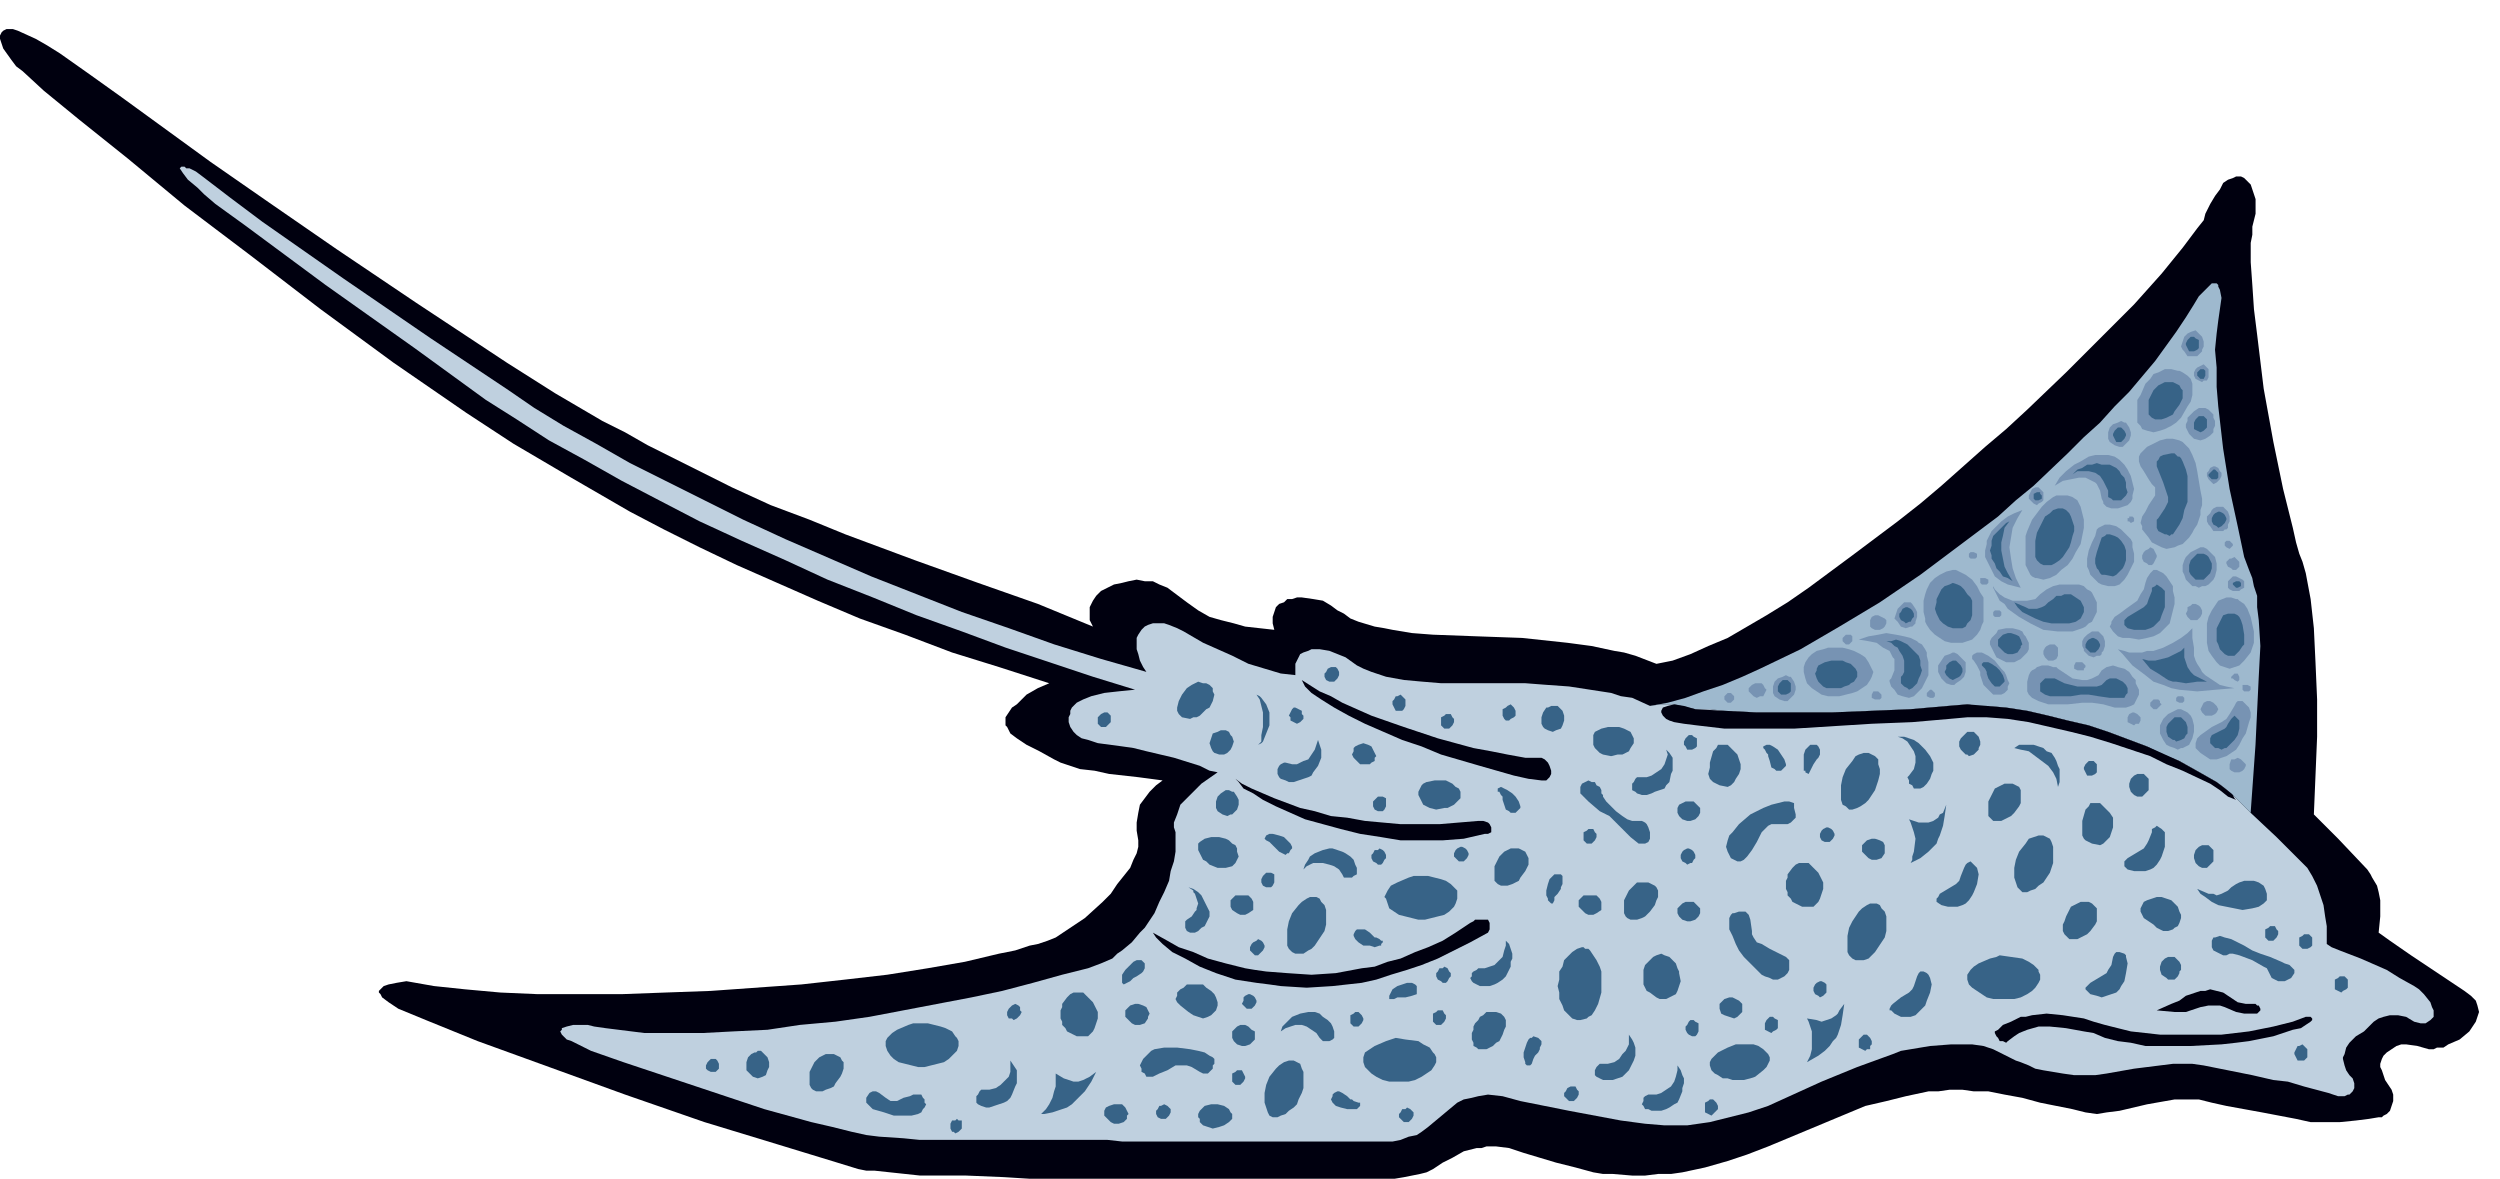 <svg xmlns="http://www.w3.org/2000/svg" fill-rule="evenodd" height="121.333" preserveAspectRatio="none" stroke-linecap="round" viewBox="0 0 1544 728" width="257.333"><style>.brush2{fill:#00000f}.pen2{stroke:none}.brush5{fill:#7793b3}.brush6{fill:#376387}</style><path class="pen2 brush2" fill-rule="nonzero" d="m636 584 5-1 6-2 5-2 6-4 6-4 6-4 11-10 5-5 4-6 4-5 4-5 2-5 2-4 1-4v-4l-1-6v-5l1-6 1-5 3-4 3-4 4-4 4-3-15-2-18-2-9-2-9-1-9-3-3-1-4-2-9-5-8-4-6-4-4-3-2-4-1-1v-5l2-3 2-3 3-2 6-6 7-4 7-3-31-10-29-9-29-11-28-10-26-11-25-11-25-11-23-11-22-11-21-11-38-22-34-20-29-19-45-31-45-33-43-33-41-31-35-29-30-24-22-18-13-12-4-3-3-4-5-7-1-3-1-3v-2l1-2 1-1 2-1h4l3 1 11 5 7 4 8 5 17 12 21 15 55 40 36 25 42 29 49 33 56 37 30 19 29 17 14 7 14 8 26 13 26 13 24 11 24 9 22 9 43 16 39 14 37 13 17 7 17 7-2-4v-8l2-4 2-3 3-3 4-2 4-2 5-1 4-1 5-1 5 1h5l4 2 5 2 4 3 8 6 7 5 7 4 7 2 8 2 7 2 18 2-1-4v-4l1-3 1-3 2-2 3-1 2-2h3l3-1h3l7 1 6 1 5 3 4 3 4 2 4 3 5 2 10 3 6 1 5 1 12 2 13 1 27 1 28 1 28 3 15 2 14 3 6 1 7 2 13 5 10-2 11-4 11-5 12-5 12-7 12-7 13-8 13-9 27-20 28-21 14-11 13-11 27-24 13-11 13-12 24-23 22-22 20-20 17-19 13-16 9-12 4-5 1-4 3-6 3-5 3-4 2-4 3-2 3-1 2-1h3l2 1 2 2 2 2 1 3 1 3 1 3v9l-2 8v5l-1 5v12l1 14 1 15 2 16 4 33 6 33 6 29 6 24 2 9 2 7 2 5 2 7 3 16 2 18 1 21 1 23v23l-1 24-1 24 15 15 18 19 2 3 1 2 3 5 1 4 1 5v10l-1 10 7 5 13 9 33 22 4 3 3 3 1 3 1 4-1 3-1 3-2 3-2 3-6 5-7 3-3 2h-4l-2 1h-3l-7-2-7-1h-3l-3 1-3 2-3 2-2 2-1 2-1 3v2l1 2 1 3 1 3 2 3 2 3 1 3v4l-1 3-1 3-2 2-2 1-1 1h-2l-6 1-8 1-10 1h-18l-9-2-21-4-22-4-9-2-8-2h-15l-17 3-17 4-8 1-6 1-7-1-8-2-20-4-11-3-11-2-10-2h-9l-7-1h-8l-7 1h-6l-14 3-12 3-13 3-12 5-12 5-12 5-24 10-13 5-12 4-14 4-14 3-7 1h-8l-8 1h-8l-12-1h-6l-6-1-11-3-12-3-20-6-9-3-8-1h-6l-3 1h-3l-4 1-4 1-7 4-6 3-6 4-4 2-4 1-10 2-6 1H636l-16-1-24-1h-28l-28-3h-5l-5-1-13-4-36-11-46-14-49-17-91-33-32-13-17-7-6-4-4-3-1-2-1-1v-1l1-1 2-2 3-1 5-1 6-1 17 3 19 2 11 1 11 1 23 1h52l27-1 28-1 28-2 28-2 27-3 26-3 25-4 23-4 21-5 10-2 9-3z"/><path class="pen2" fill-rule="nonzero" style="fill:#bfd0df" d="m1373 486 6 5 4 4 4 4 3 3 16 15 10 10 9 9 3 5 3 6 2 6 2 6 1 7 1 6v11l3 2 5 2 13 5 16 7 8 5 9 5 3 2 3 3 4 5 1 3 1 2v4l-1 1-1 1-3 2h-3l-4-1-5-3-5-1h-5l-4 1-3 1-3 2-6 6-5 3-4 4-2 3-1 4-1 2v1l1 4 1 3 2 3 2 2 1 3v3l-1 2-2 2h-1l-2 1h-4l-6-2-15-4-10-3-9-1-13-3-15-3-15-3-7-1h-12l-8 1-16 2-17 3-7 1h-13l-7-1-12-2-5-1-4-2-5-2-3-1-14-7-6-2-7-1h-13l-13 1-12 2-6 1-5 2-11 4-11 4-22 9-22 10-11 5-12 4-12 3-12 3-14 2h-14l-12-1-15-2-32-6-30-6-11-3-9-1-6 1-4 1-5 1-4 2-6 5-6 5-6 5-4 3-3 2-5 1-5 2-5 1H693l-9-1H568l-10-1-15-1-8-1-9-2-12-3-13-3-29-8-30-10-30-10-27-9-20-7-12-6-3-1-2-2-1-1-1-2 1-1v-1l3-1 4-1h9l4 1 7 1 8 1 16 2h36l19-1 21-1 20-3 22-2 21-3 21-4 42-8 19-4 19-5 18-5 16-4 8-3 7-3 3-3 3-2 6-5 5-6 3-3 2-3 4-6 3-7 3-6 3-7 1-6 2-6 1-6v-12l-1-3v-3l2-5 2-6 2-2 2-2 5-5 4-4 10-7-5-1-6-3-16-5-17-4-8-2-7-1-15-2-6-2-4-1-3-2-2-2-2-3-1-3v-3l1-2v-2l1-2 1-1 2-2 4-2 5-2 4-1 4-1 9-1 10-1-26-8-27-9-27-9-27-10-28-10-27-11-28-11-26-12-27-12-26-12-25-13-23-12-23-13-22-12-20-13-19-12-44-32-55-39-50-37-18-13-7-6-4-4-6-5-3-4-2-3 1-1h2l1 1h2l4 2 4 3 17 13 20 15 50 35 54 37 48 32 16 11 18 11 20 11 21 12 22 11 24 12 24 12 26 12 53 23 56 22 29 10 28 10 29 9 28 8-2-3-2-4-1-4-1-3v-7l1-2 2-3 2-2 2-1 3-1h7l3 1 5 2 4 2 12 7 18 8 10 5 10 3 10 3 9 1v-7l1-2 1-2 1-2 2-1 3-1 2-1h5l6 1 5 2 5 2 7 5 4 2 5 2 9 3 11 2 11 1 12 1h52l13 1 14 1 13 2 13 2 6 2 7 1 11 5 7-1h8l13 3h9l9 1 20 1h46l25-1 24-1 23-2 12-1 6 1h6l12 1 13 2 13 3 12 3 13 3 12 4 24 9 10 5 10 4 9 5 7 4 7 4 4 3z"/><path class="pen2" fill-rule="nonzero" style="fill:#9eb9ce" d="m1390 502 3-42 1-21 1-21 1-19-1-16-1-8v-7l-2-6-1-5-2-5-3-8-4-19-5-23-4-25-3-26-1-12v-12l-1-11 1-10 1-8 1-7 1-7-1-5-1-2v-1l-1-1h-3l-1 1-3 3-4 4-3 5-5 8-6 9-13 18-16 19-9 9-9 10-10 9-10 10-21 20-11 9-11 10-24 18-24 18-25 17-25 15-12 7-12 7-25 12-11 5-12 5-12 4-11 4-11 3-11 2 7-1h8l13 3h9l9 1 20 1h46l25-1 24-1 23-2 12-1 6 1h6l12 1 13 2 13 3 12 3 13 3 12 4 24 9 10 5 10 4 9 5 7 4 7 4 4 3 6 5 4 4 4 4 3 3z"/><path class="pen2 brush5" fill-rule="nonzero" d="m1308 393-3-3-2-3 1-2v-1l2-3 3-2 4-3 7-5 1-2 1-2 2-3 1-4 1-3 2-3 2-2h2l4 2 2 2 2 3 2 3v3l1 4v4l-1 4-1 4-1 4-3 3-3 3-4 2-4 1-5 1-6-1h-4l-3-1zm-2-31 3-1 3-3 2-3 2-4 2-4v-5l-1-4v-3l-1-2-2-2-1-1-3-3-3-2-4-1h-3l-2 1-2 1-1 1-1 4-2 4-2 5-1 5v5l1 2 1 3 1 1 2 2 2 2 2 1 4 1h4zm27-25 2 1 3 1 5-1 2-1 3-1 4-4 2-3 1-2 2-3 1-3 1-3v-3l1-3v-4l-1-5-1-6-1-6-1-5-2-5-2-4-2-2-1-1-1-1-2-1-4-1h-4l-4 1-4 2-4 2-3 3-1 1-1 2v3l1 3 2 3 3 5 2 3 2 2v5l-2 3-2 3-2 4-2 3-1 4 1 2v2l4 5 2 3 4 2zm-16-31 1-4-1-4-1-4-2-4-2-3-3-3-3-2-4-1h-8l-4 1-5 3-4 2-5 4-4 4-3 5 5-3 5-1 5-1h4l4 2 2 1 1 1 1 2 1 2 1 5 1 2v1l2 2 3 1h4l3-1 3-1 2-2 1-2v-2zm9-40-3-1-1-2-2-2v-14l2-3 3-7 3-3 2-3 3-1 4-2h4l4 1h1l2 1 3 2 1 1 1 1 1 3v7l-1 4-2 3-4 7-3 3-3 2-4 2-3 1-4 1-4-1zm28 96h2l2 1 2-1h2l2-1 1-1 2-2 1-2 1-4v-4l-1-4-2-2-2-2-1-1-2-1h-2l-2 1-4 2-2 2-1 1-1 2-1 3v4l1 2 1 3 2 2 2 2zm-3-142h6l1-1 1-1 1-1v-1l1-2v-3l-1-3-2-2-1-1-1-1-3 1-2 1-1 1-1 1-1 3-1 3 1 2 1 1 2 3zm4 51 4 1 3-1 3-2 2-2v-2l1-2v-3l-1-2v-2l-1-1-2-2-2-1h-4l-3 2-3 3-1 1v2l-1 2v2l2 4 1 1 2 2zm12 57h6l1-1h1l1-1v-2l1-2v-3l-1-3-2-2-1-1h-4l-2 1-1 1-1 2-2 2v3l1 2 1 1 2 3zm-1-30 1 1 2-1 1-1 1-1 1-2v-2l-1-1-1-2-2-1h-1l-2 1-1 2-1 1v2l1 2 2 2zm-8-63 2 1 1-1h2l1-2v-5l-2-2-1-1-2 1-2 1-1 1-1 2v2l1 2 2 1zm-5 148h4l1-1 1-1 1-2v-2l-1-2-1-1-2-1h-2l-1 1-2 1v2l-1 2 1 2 2 2zm-47-108 3 1h2l1-1 1-1 1-1 1-1 1-3v-2l-1-3-2-3h-1l-2-1-2 1-3 1-1 1-1 1-1 3v4l1 2 3 2zm-29 31 3 1 3 2 2 4 1 4 1 4v5l-1 5-1 5-3 5-2 4-3 4-4 3-3 3-4 2-4 1-4-1h-1l-2-1-1-1-1-2-2-4v-18l1-3 3-7 3-4 3-4 3-3 4-3 2-1h7zm12 58-2-2-3-1h-12l-4 1-4 2-4 3-3 3-5 1h-9l-5-2-3-2-3-3-1-2v-2 3l1 2 3 6 3 2 2 3 7 5 7 4 8 4 9 1h9l3-1 3-1 2-1 2-2 2-1 1-2 2-4v-6l-1-2-1-2-1-2-1-1-2-1z"/><path class="pen2 brush5" fill-rule="nonzero" d="m1248 363-4-1-4-1-4-2-4-3-2-4-2-4-2-4v-4l1-4v-2l1-2 1-2 1-2 3-3 3-3 4-3 4-2 5-2-3 5-3 6-1 6-1 6 1 7 1 6 2 6 3 6zm8-52 2 1 1-1 2-1 1-1v-5l-2-2-1-1h-2l-2 1-1 2-1 2v2l1 1 2 2zm70 37 1 1h2l1-1 1-2 1-2v-1l-1-2-1-2-2-1-1 1-2 1-1 1-1 2v2l1 2 2 1zm44 23 5-2h3l3 1h1l1 1 3 2 2 3 2 5 2 9v7l-1 3-1 3-4 5-3 3-3 1-3 1-3-1-3-1-1-1-1-1-3-4-2-3-1-5v-12l1-4 2-4 2-3 2-3zm-16 17-3 3-4 3-5 3-6 3-6 2h-4l-3 1h-8l-3-1-4-1 3 3 6 7 4 3 4 3 5 4 6 2 5 2 5 1 11 1 11-1 12-1-5-1-4-1-3-2-3-2-3-2-2-2-1-2-2-3-1-2-1-3v-5l-1-6v-6zm-129-16v-3l-2-3-2-4-3-4-4-3-4-2-2-1h-2l-4 1-4 2-3 2-3 3-2 4-1 3-1 4v7l1 4v2l1 2 2 3 3 3 3 2 3 2 4 1h7l3-1 3-1 3-3 2-3 1-3 1-2v-12zm65 33 3 1 2-1h2l1-1v-1l1-1 1-3v-3l-1-3-2-2-1-1h-4l-3 2-1 1-1 1-1 2v3l1 2v1l3 3zm-38-2 1-2v-4l-1-2-1-2-1-1-1-2-2-1-4-1h-4l-5 1-1 2-2 2-1 1-1 2v2l1 2 2 4 1 2 2 1 2 1 2 1h5l2-1 2-1 2-2 2-2zm13 5h3l2-1 1-2v-5l-2-2h-3l-2 1-1 1-1 2v2l1 2 2 2zm-13 13 1-4 1-2 1-1 2-1 1-1 3-1h4l3 1h2l1 1 3 2 3 2 3 2 6 1h3l3-1 2-1 2-1 2-3 3-2 4-1 3 1 4 1 3 2 2 3 2 2v2l2 4v3l-1 2-1 2-1 2-2 1-3 1h-7l-7-2-7-1h-6l-9 1h-12l-6-2-4-2-2-2-1-2v-6zm62 22v3l2 1 2 1 1-1h2l1-2v-2l-2-2-2-1h-1l-2 1-1 2zm14-9v2l2 2h2l1-1 1-1 1-1-1-1v-1l-1-1h-3l-1 1-1 1zm16-3v2l2 1h2l1-1v-2l-1-1h-3l-1 1zm15 34-3-3v-3l1-3 2-2 7-5 6-3 3-2 2-3 3-5 1-2 1-1h3l1 1 2 2 1 1 1 3v3l-1 3-2 7-2 3-2 4-2 3-3 2-3 2-3 1-3 1h-4l-3-2-3-2zm-19-4 3 1 2 1 2-1h1l2-1 2-1 1-2 1-2 1-4v-4l-1-4-1-2-2-2-2-1-2-1h-2l-2 1-4 2-1 1-2 2-1 2-1 2v5l1 2 1 2 2 3 2 1zm20-25-1 2 1 2 1 1 1 1h4l2-1 1-1 1-2-1-2-1-1-1-1-2-1h-2l-2 1-1 2zm25-12v2l1 1h3l1-1v-2l-2-1h-3v1zm-7-6v1h1l1 1 2 1 1-1v-2l-1-2h-2l-1 1-1 1zm-1 54v3l1 1 2 1h3l2-1 1-1 1-2v-1l-2-2-1-1-2-1-2 1h-2l-1 3zm-297-47v2l1 1 1 1 1 1 2 1 2-1h2l1-2 1-2-1-1-1-2-1-1h-4l-2 1-2 2zm-15 5v2l2 2h2l1-1 1-1v-2l-1-1-1-1h-2l-1 1-1 1zm119-2 3-3 2-4 2-4v-8l-1-4v-2l-1-2-2-3-2-1-1-1-4-2-4-1-5-1-6-1-5 1-6 1-6 2 6 1 5 1 4 3 4 2 1 2 1 2 1 1v7l-2 5-1 1v1l1 3 2 2 2 3 3 1 4 1 3-1 1-1 1-1zm-10-41 3 1 3-1h1l1-1 1-1v-1l1-3v-3l-1-2-2-3-1-1h-4l-2 2-1 1-1 1-1 3-1 3 1 1 1 1 2 3zm-19-4v4l1 1 2 1h3l2-1 1-1 1-2v-2l-1-1-2-1-2-1h-2l-2 1-1 2zm-17 11v2l2 2h2l1-1 1-1v-3l-1-1h-3l-1 1-1 1zm18 35v2l2 1h3l1-1v-2l-1-1-1-1h-3l-1 2zm46-7 3 1h2l1-1 3-2 2-2 1-3v-6l-1-1-3-3-1-1-2-1h-1l-2 1-3 1-2 3-2 3v4l1 2 1 2 1 1 2 2zm34 7h-5l-2-2-2-2-2-2-1-3-1-3v-2l-1-2-1-2-2-3-1-1v-2l1-1 2-1h3l2 1 2 1 4 3 4 5 2 2 1 2 1 3 1 2-1 2v2l-2 2-2 1zm-46-1v2l2 1h2l1-1v-2l-1-1-1-1h-1l-1 1-1 1z"/><path class="pen2 brush5" fill-rule="nonzero" d="M1281 411v2l2 1h4v-1l1-1v-1l-1-1-1-1h-4l-1 2zm-50-33v2l1 1h3l1-1v-2l-1-1h-3l-1 1zm-8-20v2l1 1h3l1-1v-2l-2-1h-3v1zm-7-16v2l1 1h3l1-1v-2l-2-1h-2l-1 1zm98-22v2h1l1 1 2-1v-2l-1-1h-2v1h-1zm60 16v1l1 1 2 1 1-1 1-1v-1l-2-2h-2l-1 1v1zm2 23v4l1 1 2 1h4l1-1 2-1v-4l-1-1-2-1-2-1h-2l-1 1-2 2zm-1-12v1l1 2 2 1 1 1h2l1-1 1-1v-3l-2-2-1-1-2 1h-1l-2 2zm-219 66 1 2-1 3-1 2-2 3-3 2-3 2-3 1-4 1-4 1h-7l-4-1-3-2-3-2-3-3-1-3-1-4v-3l1-3 2-3 2-2 3-2 4-1 3-1h9l4 1 3 1 4 2 3 2 2 3 2 4zm-57 19 3 1h2l1-1 1-1 1-1 1-1 1-3v-2l-1-3-2-3h-1l-2-1-2 1-3 1-1 1-1 1-1 3v4l1 2 3 2z"/><path class="pen2 brush6" fill-rule="nonzero" d="M1352 217h3l2-1 1-1v-5l-2-1-1-1h-2l-1 1-1 1-1 2v1l1 2 1 2zm7 17h2l1-2v-3l-1-1h-2l-1 1-1 1v2l1 1 1 1zm-28 25-2-1-1-1-1-1v-9l1-2 1-2 1-2 2-2 1-1 2-1 2-1h5l2 1 2 1 1 2 1 1v5l-1 2-1 2-3 4-1 2-2 1-2 1-3 1h-4zm-24 14h3l1-1 1-1 1-2v-1l-1-2-1-1-1-1h-2l-1 1-1 1-1 2v1l1 2 1 2zm7 31-1-3v-3l-1-3-2-2-1-2-2-2-2-1-2-1h-5l-3-1-3 1h-3l-3 2-3 1-3 3 3-2h7l4 1 3 2 2 3 2 4 1 2v4l2 1 1 1h5l1-1 2-2 1-2zm43-38 2 1 2-1 1-1 1-1v-5l-2-2h-3l-1 1-1 1-1 2v4l2 1zm9 30h3l1-1v-3l-1-1-1-1h-1l-1 1-1 1-1 1v1l1 1 1 1zm-29 34h1l2 1 1-1h1l2-3 2-3 2-4 1-5 2-5v-16l-1-4-2-5-1-2-1-1h-1l-2-2h-2l-5 1-2 1-1 2-1 1v3l2 5 2 5 2 6 1 3v3l-1 2-1 2-4 6-1 1v5l1 2 2 1 2 1zm-80-21h2l2-1v-2l-1-1v-1h-2l-2 1v3l1 1zm112 16 1 1 2-1 1-1 1-1 1-2v-1l-1-2-1-1-2-1h-1l-2 1-1 1-1 2v2l1 2 2 1zm-95-11 2 1 2 2 1 2 1 3 1 3v3l-1 3-1 4-1 3-2 3-2 3-2 2-3 2-2 1h-5l-2-1-2-2-1-2v-10l1-5 2-4 3-6 3-2 2-2 3-1h3zm-31 45-3-2-3-1-2-3-2-2-1-3-2-3v-2l-1-3 1-3v-3l1-3 2-2 2-2 2-2 2-2 2-1-3 4-1 5-1 4v5l1 5 1 5 2 4 3 5zm39 10-3-2h-4l-2 1h-3l-2 2-3 2-2 2-2 1-3 1h-5l-2-1-7-3 2 3 3 3 4 2 4 2 5 2 5 1h11l4-1 3-2 1-2 1-2v-3l-1-2-1-2-3-2zm23-13 2-1 2-2 2-2 1-2 1-3v-6l-1-3-2-3-2-2-2-1-3-1h-2l-1 1-2 1-1 3-2 6-1 4v3l1 3 1 1 1 2 1 1h2l5 1zm9 32-2-2v-3l2-2 5-3 5-3 2-2 1-3 2-5v-2l2-1 1-1 3 2 1 1 1 1v10l-2 5-1 3-2 2-2 2-2 1-3 1h-7l-4-1zm42-30h5l2-2 2-2 1-3v-3l-1-2-1-2-1-1-2-1h-4l-1 1-1 1-2 2-1 3v4l1 2 1 1 2 2zm23 2v1l1 1 1 1h1l2-1v-2l-1-1h-2l-2 1zm-161 13v-2l-1-2-2-2-2-3-2-2-2-1-3-1-2 1-3 1-2 2-2 4-1 2v2l-1 4 1 3 1 2 1 2 2 2 3 2 3 1h6l2-1 1-2 2-2 1-3v-7zm155 7 3-1h4l2 1 1 1 1 2 1 3 1 6v6l-1 1-2 3-2 2-1 1h-4l-2-1-1-1-2-2-1-3-1-2v-8l2-4 2-4zm-24 20-2 2-2 1-6 3-4 1-4 1h-4l-4-1 5 6 5 3 3 2 3 2 3 1h2l6 1 7-1h6l-4-2-4-2-2-2-2-3-1-3-1-3v-6zm17 60-1-1v-3l1-2 4-2 4-2 1-1 1-2 2-3 1-1 1-1 1 1 1 1 1 1v5l-1 4-2 3-2 2-1 1-2 2h-1l-2 1-2-1h-2l-2-2zm-24-3h1l1 1 3-1 2-1 1-2 1-1v-4l-1-3-2-2-1-1h-4l-2 2-2 2-1 2v3l1 3 3 2zm-82-33v-2l2-2 1-1h6l4 2 2 1 4 1 4 1h12l3-1 1-1 2-2 2-1h4l2 1 2 1 2 2 1 2v3l-1 1-1 2h-9l-7-1-6-1h-5l-6 1h-13l-3-1-3-2v-3zm31-21h3l1-1 1-1 1-2v-1l-1-2-1-1-2-1h-1l-2 1-1 1-1 2v2l1 1 2 2zm-56 21h-3l-1-1-1-1-2-3-1-3v-1l-1-2-1-1-1-1v-1l1-1h3l2 1 3 2 2 2 2 3 1 3v1l-1 1-2 2zm13-24v-1l1-1-1-3-1-2-2-1-3-1h-2l-3 1-2 2-1 1v4l2 2 2 2 2 1h3l3-1 2-3zm-44 19 2 1 2-1 2-1 1-1 1-2v-2l-1-2-1-1-1-1-1-1h-2l-2 1-2 2v2l-1 2 1 2 2 2zm-22 5 2-2 1-3 1-2 1-3-1-3v-3l-1-3-1-1-4-4-2-2-2-1-2-1-3-1-3 1h-3l3 1 2 2 2 1 1 2 2 3 1 3v7l-1 2-1 1v4l2 2 2 1 1 1 2-1 1-1zm-6-40 1 1 2-1h1l1-2 1-1v-2l-1-2-1-1-2-1h-1l-2 1-1 2-1 1v2l1 2 2 1zm-29 31v3l-2 3-2 1-1 1-3 1-2 1h-9l-2-1-1-1-2-2-1-2-1-3 1-2v-1l1-2 2-1 2-1 4-1h7l2 1 3 1 1 1 2 2 1 2zm-47 14h3l2-1 1-1v-5l-2-2h-3l-1 1-1 1-1 2v3l2 2zm-91 27v3l-2 3-1 2-2 1-2 1h-3l-4 1-5-1-2-1-1-1-2-2-1-2v-6l1-2 2-1 2-1 4-1h7l3 1 2 1 2 1 1 2 1 2zm-53-5 3 1 2-1 3-1 1-2 1-3v-3l-1-3-1-1-1-1-1-1h-4l-2 1h-1l-2 3-1 3v4l1 2 1 1 2 1zm-27-7 1 1h2l1-1 2-1 1-1v-3l-1-2-1-1-1-1-2 1-1 1-2 1v4l1 2zm82 46 3 1h3l3-1 2-1 3-1 3-1 1-2 2-2 1-5 1-2v-8l-2-3-2-2 1 3-1 3-1 3-2 3-3 2-3 2-3 1h-6l-1 1-1 2-1 1v4l2 1 1 1zm-34-6 2-1 2-1 2 1h2l1 2 2 1 1 2v2l1 1v1l2 3 3 3 3 3 4 3 3 2 3 1h6l2 1 1 1 1 2 1 3v4l-1 2-2 1h-4l-5-4-5-5-5-5-3-3-6-3-7-6-2-2-3-3v-4l1-2zm72 20 1-2v-3l-2-2-2-2h-5l-2 1-2 1-1 2v3l1 2 2 2 3 1h2l3-1 2-2zm-230-84 2 1h3l1-1 1-1 1-2v-2l-1-2-1-1h-3l-2 1-1 2-1 1v2l1 2zm248 66 2-1 2-2 1-2 2-3 1-3v-3l-1-3-1-3-2-2-2-2-2-2h-6l-1 2-2 2-2 7v3l-1 4 1 3 1 1 1 1 2 1 2 1 5 1zm-25-23h3l2-1 1-1v-5l-2-1-1-1h-2l-1 1-1 1-1 2v2l1 1 1 2zm58 13h-3l-1-1-2-1-1-4-1-3v-1l-1-1-1-2-1-1v-1l2-1h2l2 1 3 2 2 3 2 3 1 3v1l-1 1-2 2zm22-16 1 1 1 2v3l-1 2-1 1-2 3-1 2-1 2-1 2-2-1v-1h-1v-10l1-3 1-1 1-1 1-1h4zm-14 39v-3l-3-1h-3l-4 1-4 1-5 2-4 2-4 2-7 6-4 5-2 2-1 3-1 4 1 3 1 2 1 2 2 1 2 1h2l2-1 1-1 1-1 3-4 3-5 3-6 2-2 2-2 2-1h10l2-1 2-2 1-1v-2l-1-4zm46-34 2 1 2 1 2 2v3l1 3v3l-1 4-1 3-1 3-2 3-2 3-2 2-3 2-2 1-3 1h-2l-2-2-2-1-1-3v-9l1-5 2-5 4-5 2-3 2-1 3-1h3zm-28 80-1-2-1-2-1-2-2-2-2-2-2-2h-6l-2 1-2 2-3 4v2l-1 2v5l1 2v2l2 2 1 2 4 2 2 1h7l1-1 2-2 1-2 1-3 1-3v-4zm38-18v-5l-1-2-2-1-3-1h-2l-3 1-2 2-1 1v4l2 2 2 2 2 1h3l3-1 2-3zm-37-7h3l1-1 1-1 1-2v-1l-1-2-1-1-2-1h-1l-2 1-1 1-1 2v2l1 2 2 1zm61-34 2-2 2-3 1-3 1-2v-5l-1-2-1-2-3-4-4-4-3-2-3-1-3-1h-4l3 1 3 2 2 3 2 3 1 3v4l-1 4-3 4-1 1 1 2v2l2 1 1 2h4l2-1zm26-20h1l1 1 3-1 1-1 2-2v-1l1-2v-2l-1-3-2-2-1-1h-4l-2 2-2 2-1 2v3l1 2 3 3zm-35 40 1 2 1 3 1 3 1 4-1 8-1 3v2l-1 2 6-3 5-4 2-2 3-3 1-3 1-2 2-6 1-6 1-7-2 5-2 1-1 2-3 2-3 1h-6l-6-2zm-20 52 2 1 1 2 2 2 1 3v9l-1 4-2 3-2 3-2 3-2 2-2 2-3 1h-5l-2-1-2-2-1-2v-10l1-5 2-4 4-6 2-2 3-2 2-1h4zm72-51-1-1-1-1-1-1v-9l1-2 1-2 1-2 1-2 2-1 2-1 2-1h5l2 1 2 1 1 2v8l-1 2-3 4-2 2-2 1-2 1-2 1h-5zm13-45 3-2h9l3 1 3 1 2 2 3 1 2 3 1 2 1 3 1 2v8l-1 3-1-5-1-2-1-2-3-4-4-3-4-3-4-3-5-1-4-1zm45 17h3l2-1 1-1v-5l-2-2h-3l-1 1-1 1-1 2v1l1 2 1 2zm8 43 2-1 2-2 2-2 1-3 1-3v-6l-2-3-2-2-2-2-2-2h-6l-1 2-2 2-2 7v9l1 2 1 1 2 1 2 1 5 1zm-35-6 2 1 2 1 1 2 1 3v10l-1 3-1 3-2 3-2 3-3 2-2 2-3 1-2 1h-3l-2-2-1-1-1-3-1-3v-6l1-5 2-5 4-5 2-3 3-1 3-1h3zm-63 43-3-2v-2l1-1 1-2 5-3 5-3 2-2 1-3 2-5 1-2 1-1 2-1 2 2 1 1 1 1 1 4-1 6-2 5-1 2-2 3-2 2-2 1-3 1h-6l-4-1zm-158-26 1 1 2-1h1l1-2 1-1v-2l-1-2-1-1-2-1h-1l-2 1-1 1-1 2v2l1 2 2 1zm-61-12h3l1-1 1-1 1-2v-2l-1-1-1-2h-3l-1 1-2 1v5l2 2zm334 16-2-2v-3l2-2 5-3 5-3 2-3 1-2 2-5v-2l2-1 1-1 3 2 1 1 1 1v9l-2 6-1 2-2 3-2 2-2 1-3 1h-7l-4-1zm4-46 2 1h3l2-2 2-2v-7l-2-2-1-1h-4l-2 1-2 2-1 3v2l1 3 2 2zm40 44 2 1h3l2-2 2-2v-7l-2-2-1-1h-4l-2 1-2 2-1 3v2l1 3 2 2zm37 10-3-1h-6l-3 1-2 1-3 2-2 2-2 1-2 1-3 1-2-1h-3l-7-3 2 3 3 2 4 3 4 2 5 1 5 1 5 1 6-1 4-1 3-2 2-2v-4l-1-3-1-2-3-2zm27 41h3l2-1 1-1v-5l-2-2h-3l-1 1-2 1v5l2 2zm-75-19v-2l-1-2-1-3-2-2-2-2-3-1-3-1h-3l-3 1-3 1-2 1-1 2-1 2v2l1 2 1 2 6 4 2 2 4 2h3l3-1 1-1 2-1 1-2 1-3zm-69 13-1-1-1-1-1-1-1-2v-4l1-2 1-3 1-2 1-2 1-2 2-1 2-1 2-1h5l2 1 1 1 2 2v8l-1 2-3 4-2 2-2 1-2 1-2 1h-5zm-271-12-2-1-1-1-1-2v-8l1-2 1-2 1-2 2-2 1-1 2-2h7l2 1 2 1 1 1 1 2v4l-1 2-1 3-3 4-1 1-2 2-2 1-3 1h-4zm-80-21-2-1-1-1-1-1v-9l1-2 1-2 1-2 2-2 1-1 2-1 2-1h5l2 1 2 1 1 2 1 2v4l-1 2-1 2-3 4-1 2-2 1-2 1-3 1h-4zM504 674l-2-1-1-1-1-2v-8l1-2 1-2 1-2 2-2 1-1 2-1 2-1h5l2 1 2 1 1 2 1 1v4l-1 3-1 2-3 4-1 2-2 1-3 1-2 1h-4zm226-231-1-1-1-1-1-2v-2l1-4 2-4 3-4 3-2 2-1 2-1 3 1h2l2 1 2 2v2l1 2-1 4-2 4-2 1-2 2-2 2-2 1h-2l-2 1-5-1zm8 133 2-1 2-2 2-1 1-2 2-4v-3l-2-4-2-4-1-2-2-2-3-2-3-1 3 2v1l1 1 1 3 1 3-1 3v1l-1 1-2 3-3 2-1 1v4l1 2 2 1h3zm38-147 2 1 1 1 3 4 2 5v8l-2 5-2 5-1 1-2 1 2-2v-4l1-5v-9l-1-4-1-4-2-3zm-26 36 3 1h3l2-1 2-2 1-2 1-3-1-3-1-1-1-2-2-1h-3l-2 1-3 1-1 3-1 3 1 3 1 2 1 1zm-72-18 2 2h3l1-1 1-1 1-1v-4l-1-1-1-1h-2l-2 1-1 1-1 1v4zm113 34 3 1 2 1h3l3-1 3-1 3-1 2-1 1-2 3-4 2-5v-5l-1-3-1-3-1 3-1 3-2 3-2 3-3 1-4 2h-3l-4-1h-1l-2 1-1 1-1 2v3l1 2 1 1zm58-11v-2l1-1-1-2-1-2-1-2-2-1-3-1-3 1-2 1-1 1v2l-1 2 1 2 2 2 2 2h6l1-1 2-1zm-48-23 2-1 1-1 1-1v-2l-1-1v-2l-2-1-2-1h-1l-1 1-1 2-1 2 1 1v2l2 1 2 1zm48 53 2 1h3l1-1 1-2v-5l-2-1h-3l-1 1-2 2v3l1 2zm53-11v4l-2 2-2 2-2 1-2 1h-2l-5 1-4-1-2-1-2-1-1-2-1-2-1-2v-2l1-2 1-2 1-1 2-1 5-1h7l2 1 2 1 2 2 2 1 1 2zm34 13h-3l-1-1-2-1-1-3-1-3v-2l-1-1-1-2h-1v-2l2-1 2 1 2 1 3 2 2 2 2 3 1 3v1l-1 1-2 2zm28 38 1 1v5l-1 2v1l-2 3-2 2v2l-1 2h-1l-1-1-1-1v-1l-1-2v-3l1-4 1-3 1-1 1-1 1-1h4zm-52 68 2 1h6l3-1 2-1 3-2 2-2 1-2 2-4v-3l1-2v-3l-1-3-1-3-2-2v3l-1 3-1 4-2 2-3 3-3 1-3 1h-4l-1 1-2 1-1 1v2l-1 1 1 2 1 1 2 1zm-172-85v-2l1-1 3-2 4-1h5l4 1 2 1 2 2 2 1 1 2v2l1 3-1 2-1 2-1 1-1 1-4 1h-5l-5-2-2-2-2-1-1-2-1-2-1-2v-2zm73 31 2 1 1 2 2 2 1 3v9l-1 4-2 3-2 3-2 3-2 2-2 1-3 2h-5l-2-1-2-2-1-2v-10l1-5 2-5 4-5 2-2 3-2 2-1h4zm-39 8v-5l-1-2-2-2h-8l-2 2-1 1v4l1 2 3 2 2 1h3l2-1 3-2zm0 27 1 1h2l1-1 1-1 1-1 1-2v-1l-1-2-1-1-2-1-1 1-2 1-1 1-1 2v2l2 2zm64-53-1-2-1-3-2-2-3-2-2-1-3-1-3-1h-2l-4 1-5 2-3 2-1 2-2 3-1 3 2-2 4-2h6l4 1 3 1 3 2 2 3 1 2h5l1-1 2-1v-4zm-42-9h-1l-1 1-2-1-2-1-2-2-2-2-2-2-2-1-1-1 1-2 2-1h2l4 1 3 1 2 2 2 2 1 2v1l-1 1-1 2zm-16 20 2 1h3l1-1 1-2v-5l-2-1h-3l-1 1-1 1-1 2v2l1 2zM465 665l3 1 3-1 2-1 1-3 1-2v-3l-1-3-1-1-1-1-1-1-1-1h-2l-1 1h-1l-2 1-2 2-1 3v5l1 1 2 2 1 1zm-28-4 2 1h3l1-1 1-1v-3l-1-2-1-1h-3l-1 1-1 1-1 2v2l1 1zm155-18v3l-1 3-2 2-3 3-3 2-4 1-4 1-4 1h-4l-4-1-4-1-4-1-3-2-2-2-2-3-1-3v-3l1-2 3-3 3-2 7-3 3-1h9l8 2 3 1 4 2 2 3 1 1 1 2zm14 40 3 1h2l3-1 3-1 3-1 2-1 2-2 1-2 2-5 1-2v-8l-2-3-2-3v7l-1 3-3 3-2 2-3 2-4 1h-5l-1 1-1 2-1 1v4l1 1 2 1zm-71-5v3l2 2 2 2 7 2 6 2h11l4-1 2-1 1-2 1-1 1-2-1-1v-2l-1-1-1-2h-5l-2 1-4 1-4 2h-4l-3-2-4-3-2-1h-2l-2 1-2 3zm53 21h1l1 1 2-1 1-1 1-1v-5h-2l-1-1-1 1h-2l-1 2v3l1 2zm90-74-1-2-1-2-1-2-2-2-2-2-2-2h-6l-2 1-2 2-3 4v2l-1 2v5l1 2v2l2 2 1 2 4 2 2 1h7l1-1 2-2 1-2 1-3 1-3v-4zm222-73v3l-1 3-1 2-3 3-3 2-4 1-4 1-4 1h-4l-4-1-4-1-4-1-3-2-3-2-1-3-1-3-1-1 1-2 1-2 2-3 4-2 7-3 3-1h9l8 2 3 1 3 2 3 3 1 1v2zM652 663v8l-1 3-1 4-2 4-2 3-3 3h2l5-1 6-2 3-1 3-2 4-4 4-4 4-6 3-6-4 3-4 2-3 1h-3l-3-1-3-1-5-3zm-29-34h2l1 1 2-1 1-1 1-1 1-2-1-1v-2l-1-1-2-1-2 1-1 1-1 1-1 2v2l1 2zm73 62v-2l1-1-1-2-1-2-2-2h-5l-3 1-2 1-1 2v3l2 2 2 2 2 1h3l3-1 2-2zm141-116 1-1h5l3 2 2 2 1 1h1l2 1 1 1h1v1l-1 1v1h-1l-3 1-3-1h-4l-3-2-1-1-1-1-1-2v-1l1-2zm64-43h3l1-1 1-1 1-2v-1l-1-2-1-1-2-1h-1l-2 1-1 1-1 2v2l1 1 2 2zm-51 1 1 1h2l1-1 1-2 1-1v-2l-1-2-1-1-2-1-1 1h-2l-1 2-1 1v2l1 2 2 1zm126 97h-2l-3-1-2-2-3-3-1-3-2-4v-4l-1-4 1-4v-5l2-3 1-4 3-3 2-2 3-2 3-1h1l1 1h2l1 1 2 3 2 3 2 4 1 3v13l-2 7-2 4-2 3-2 1-1 1-4 1zm13-68v-5l-1-2-2-2h-8l-2 2-1 1v4l2 2 2 2 2 1h3l2-1 3-2zm-280 67v-1l1-2-1-2-1-2-2-1-3-1h-2l-3 1-2 2-1 1v4l2 2 2 2 2 1h3l3-1 2-3zm-2-34v3l-1 2-1 1-3 2-2 1-2 2-2 1-2 1-1-1v-5l2-3 1-1 1-1 3-3 2-1h3l1 1 1 1zm45 26v-2l-1-3-1-2-2-2-3-2-2-2h-10l-2 2-2 1-2 2v2l-1 2 1 2 2 2 5 4 3 2 3 1 3 1 3-1 2-1 1-1 2-2 1-3zm9 67v3l-2 2-3 2-3 1-4 1-3-1-3-1-2-2v-2l-1-1v-2l1-2 1-1 1-1 1-1 4-1h4l4 1 3 2 1 2 1 1zm-12-30 1-1v-3l-1-1-2-1-3-2-4-1-5-1-8-1h-8l-6 1-2 1-2 2-3 3-1 2-1 2 1 2v2l2 1 1 2h4l2-1 2-1 5-2 5-3h7l3 1 5 3 2 1h3l1-1 1-1 1-1v-2zm-34 32 2 1h3l1-1 1-1 1-2v-2l-1-1-1-1-2-1-2 1h-1l-1 2-1 1v2l1 2zm198-42-1-1-2-1v-2l-1-2v-4l1-2v-2l1-2 2-2 1-2 2-1 2-2h6l3 1 1 1 1 1 1 2v4l-1 2-1 3-2 4-2 1-2 2-2 1-2 1h-5zm37-7 1 1 1 1v2l-1 2v1l-1 2-2 2-1 2-1 3-1 1h-2l-1-1v-1l-1-3v-3l1-3 1-3 1-2 1-1h1l1-1 3 1zm-151 14 2 1 2 1 1 3 1 2v10l-1 3-2 4-1 3-2 2-3 2-2 2-3 1-2 1h-3l-2-1-1-2-1-3-1-3v-6l1-5 2-5 4-5 2-2 3-2 3-1h3zm25-18-1-3-1-2-2-2-3-2-2-2-3-1h-4l-5 1-5 2-2 2-2 2-2 2-1 3 3-2 3-1 3-1h4l3 1 3 2 3 2 2 3 1 1 1 1h4l2-1 1-1v-4zm63 16v3l-1 2-2 3-3 2-3 2-4 2-4 1h-12l-4-1-4-2-3-2-2-2-2-2-1-3v-3l1-3 3-2 3-2 7-3 3-1 3-1 6 1 8 1 3 2 4 2 2 3 1 1 1 2zm-64 23 1-1 2-1h1l2 1 3 2 2 2h1l1 1 3 1h1v2l-1 1-1 1h-6l-4-1-3-1-1-1-1-1-1-2 1-2v-1zm64-43h3l1-1 1-1 1-2v-2l-1-1-1-2h-3l-1 1-2 1v5l2 2zm-51 1h3l1-1 1-1 1-2v-1l-1-2-1-1-1-1h-2l-1 1-2 1v5l2 2zm152 32 2 1h6l3-1 3-1 2-2 2-2 1-2 2-4 1-3v-5l-1-3-1-2-2-3v6l-2 4-2 2-2 3-3 2-4 1h-5l-1 1-1 1-1 2v3l1 1 2 1zm30 19 2 1h6l3-1 2-1 3-2 2-1 1-2 2-5v-2l1-3v-3l-1-2-1-3-2-3v3l-1 4-1 3-2 3-3 2-3 2-3 1h-5l-2 1-1 1v2l-1 2 1 1 1 2h2zm-243-43v-5l-2-1-2-2-2-1h-3l-2 1-2 2-1 1v4l1 2 2 2 3 1h2l3-1 3-3zm-12 28h3l1-1 1-1 1-2v-1l-1-2-1-2h-3l-1 1-2 1v5l2 2zm7-47h3l1-1 1-1 1-2v-1l-1-2-1-1-2-1h-1l-2 1-1 1v2l-1 2 1 1 2 2zm105-12v3l-3 1-4 1h-5l-2 1h-3v-2l1-2 1-2 3-2 3-1 3-1h3l2 1 1 1v2zm15-5 1 1h2l1-1 1-2 1-1v-2l-1-1-1-2-2-1-1 1h-2l-1 2-1 1v2l1 2 2 1zm-24 86 1 1h3l1-1 1-1 1-2v-2l-1-1-1-1-2-1-1 1h-2l-1 2-1 1v2l2 2zm102-13 1 1h3l1-1 1-1 1-2v-2l-1-1-1-2h-3l-2 1-1 2-1 1v2l2 2zm-76-229h3l1-1 1-1 1-2v-2l-1-1-1-2h-3l-1 1-2 1v5l2 2zm-30-11h4l1-1 1-2v-4l-2-2-1-1-2 1h-1l-1 2-1 1v2l1 2 1 2zm175 162v-1l-1-2-1-3-2-2-2-2-3-1-2-1-3 1-2 1-2 2-3 3-1 3v9l1 2 1 2 2 1 4 3 2 1h4l2-1 2-1 2-1 1-2 1-3 1-3-1-5zm34-37h-1l-1 1-1 2v7l2 4 2 5 2 4 3 4 6 6 5 5 2 1 3 1 2 1h3l2-1 2-1 1-1 1-1 1-2v-6l-1-1-1-1-4-2-6-3-5-3-3-1-2-3-1-2v-2l-1-7-1-3-2-2h-4l-3 1zm5 61v-5l-2-2-2-1-2-1h-2l-3 1-2 2-1 1v3l1 3 2 1 3 1 3 1 2-1 3-3zm-27-59 1-2v-3l-2-2-2-2h-5l-2 1-2 2-1 1v3l1 2 2 2 3 1h2l3-1 2-2zm44 87v2l-1 2-1 2-2 2-5 4-3 1-4 1h-7l-3-1h-3l-3-2-2-1-2-2-1-3v-2l1-2 2-2 2-2 6-3 5-2h11l3 1 3 2 2 2 1 1 1 2zm-50-14 2 1h2l1-1 1-2v-5l-2-1-1-1h-2l-1 1-1 2-1 1v2l1 2 1 1zm73-10 1 2 1 3 1 3v11l-1 4-1 2-1 2 7-4 4-3 3-3 2-3 2-2 1-2 2-6 1-6 1-7-3 4-1 2-1 1-3 2-3 1-3 1-3-1-6-1zm7-14 1 1 2-1 1-1 1-1v-5l-1-1-2-1h-1l-2 1-1 1-1 2v2l1 2 2 1zm-31 22 2 1 1-1 2-1 1-1v-5l-2-1-1-1h-2l-1 1-1 1-1 2v4l2 1zm-37 51 2 1 1-1 1-1 1-1 1-1v-2l-1-2-1-1-1-1h-2l-1 1-2 1v6l2 1zm115-62-2-2h-1v-1l1-2 1-1 5-4 5-3 2-2 1-2 2-6 1-2 1-1h2l2 1 1 1 1 2 1 4-1 5-2 5-1 3-2 2-2 2-2 2-3 1h-6l-4-2zm-20 22 2 1 1-1h2v-2l1-1v-2l-1-2-1-1-1-1h-2l-1 1-2 2v5l2 1zm110-46v3l-1 2-2 3-2 2-3 2-4 2-4 1h-13l-4-1-3-2-3-2-3-2-2-2-1-3v-3l2-3 2-2 3-2 7-3 4-1 2-1 7 1 7 1 4 2 3 2 3 3v1l1 2zm31 12-2-2-1-1v-1l1-1 2-2 5-3 5-3 1-2 2-3 1-5 1-2 1-1h2l3 1 1 1v1l1 4-1 6-1 5-2 3-1 2-2 2-3 1-3 1-3 1-3-1-4-1zm75-33v4l1 2 2 1 2 1 2 1h2l2-1h2l4 1 8 3 7 4 2 1 1 2 1 2 1 2 2 1 2 1h4l2-1 2-1 2-3v-2l-1-1-2-2-3-1-2-1-7-3-6-2-5-2-5-3-8-4-4-1-3-1-3 1h-1l-1 2zm35 0h3l1-1 1-1 1-2v-2l-1-1-1-2h-3l-1 1-2 1v5l2 2zm-63 23 1 1h4l2-2 1-2v-1l1-1v-3l-1-2-2-2-1-1h-4l-2 1-2 2-1 3v2l1 3 3 2zm106 8 2 1 1-1 2-1 1-1v-5l-2-2h-3l-1 1-2 1v6l2 1zm-25 43h4l1-1 1-1v-5l-2-2-1-1-2 1h-1l-1 2-1 2v1l1 2 1 2zM755 503l3 1 2-1h1l1-1 1-1 1-1 1-3v-3l-1-2-2-3h-1l-2-1h-2l-3 2-1 1-1 1-1 3v4l1 2 3 2z"/><path class="pen2 brush6" fill-rule="nonzero" d="m756 500 2 1 1-1h2v-2l1-1v-2l-1-2-1-1-1-1h-2l-1 1-2 2v5l2 1z"/><path class="pen2 brush2" fill-rule="nonzero" d="m1332 624 9-4 5-2 4-3 9-3h3l3-1 4 1 4 1 3 2 3 2 3 2 5 1h6l1 1h1l1 2v1l-1 1-1 1h-8l-5-1-7-3-3-1h-7l-5 1-9 3h-7l-11-1zm-92 19 4-3 3-2 5-2 7-2h7l10 1 11 2 6 1 7 3 8 2 8 1 9 2h28l19-1 9-1 8-1 15-3 12-4 5-1 3-2 3-2 1-1v-1l-1-1h-3l-8 3-12 3-15 3-17 2h-38l-9-1-9-1-8-2-8-2-7-2-6-2-13-2-10-1-9 1-4 1h-3l-4 2-2 1-5 2-3 3-2 1v1l1 2 1 1 1 2h2l2 1 1-1zm133-157-4-3-7-4-16-9-20-9-24-9-12-4-13-3-12-3-13-3-13-2-12-1-12-1-12 1-23 2-24 1-25 1h-46l-20-1-18-1-7-2-6-1-4 1-3 1-1 2v1l1 2 2 2 2 1 3 1 6 1 8 1 17 2h43l48-3 25-1 23-2 11-1h12l13 1 13 2 13 3 13 3 12 3 13 4 24 8 10 5 10 4 17 8 6 4 5 4 5 2-1-1-1-2-1-1-5-4zm-421-18h-10l-11-2-10-2-11-2-11-3-11-3-21-7-20-7-18-8-7-4-7-3-11-7 1 2 1 2 4 4 6 4 8 5 9 5 10 5 23 10 12 4 12 5 24 7 21 6 9 2 8 1h3l1-1 1-1 1-2v-2l-1-3-1-2-2-2-2-1zm-44 102-9 6-8 5-9 4-8 3-9 4-8 2-8 3-8 1-16 3-15 1-15-1-13-1-7-1-6-1-12-3-11-3-9-4-9-3-7-4-9-5 2 3 4 4 6 5 8 4 9 5 10 4 12 4 13 2 8 1 7 1 16 1 16-1 9-1 9-1 9-2 9-3 10-3 9-3 10-4 10-5 10-5 11-6 1-2v-4l-1-2h-8l-1 1-2 1zm5-63-12 1-12 1h-24l-11-1-11-1-11-2-10-1-10-3-9-2-16-6-7-3-7-3-6-3-4-3 2 2 3 4 6 3 6 4 8 4 9 4 9 4 11 3 11 3 12 3 13 2 12 2h26l13-1 13-3h2l2-1v-3l-1-2-1-1-3-1h-3z"/></svg>
